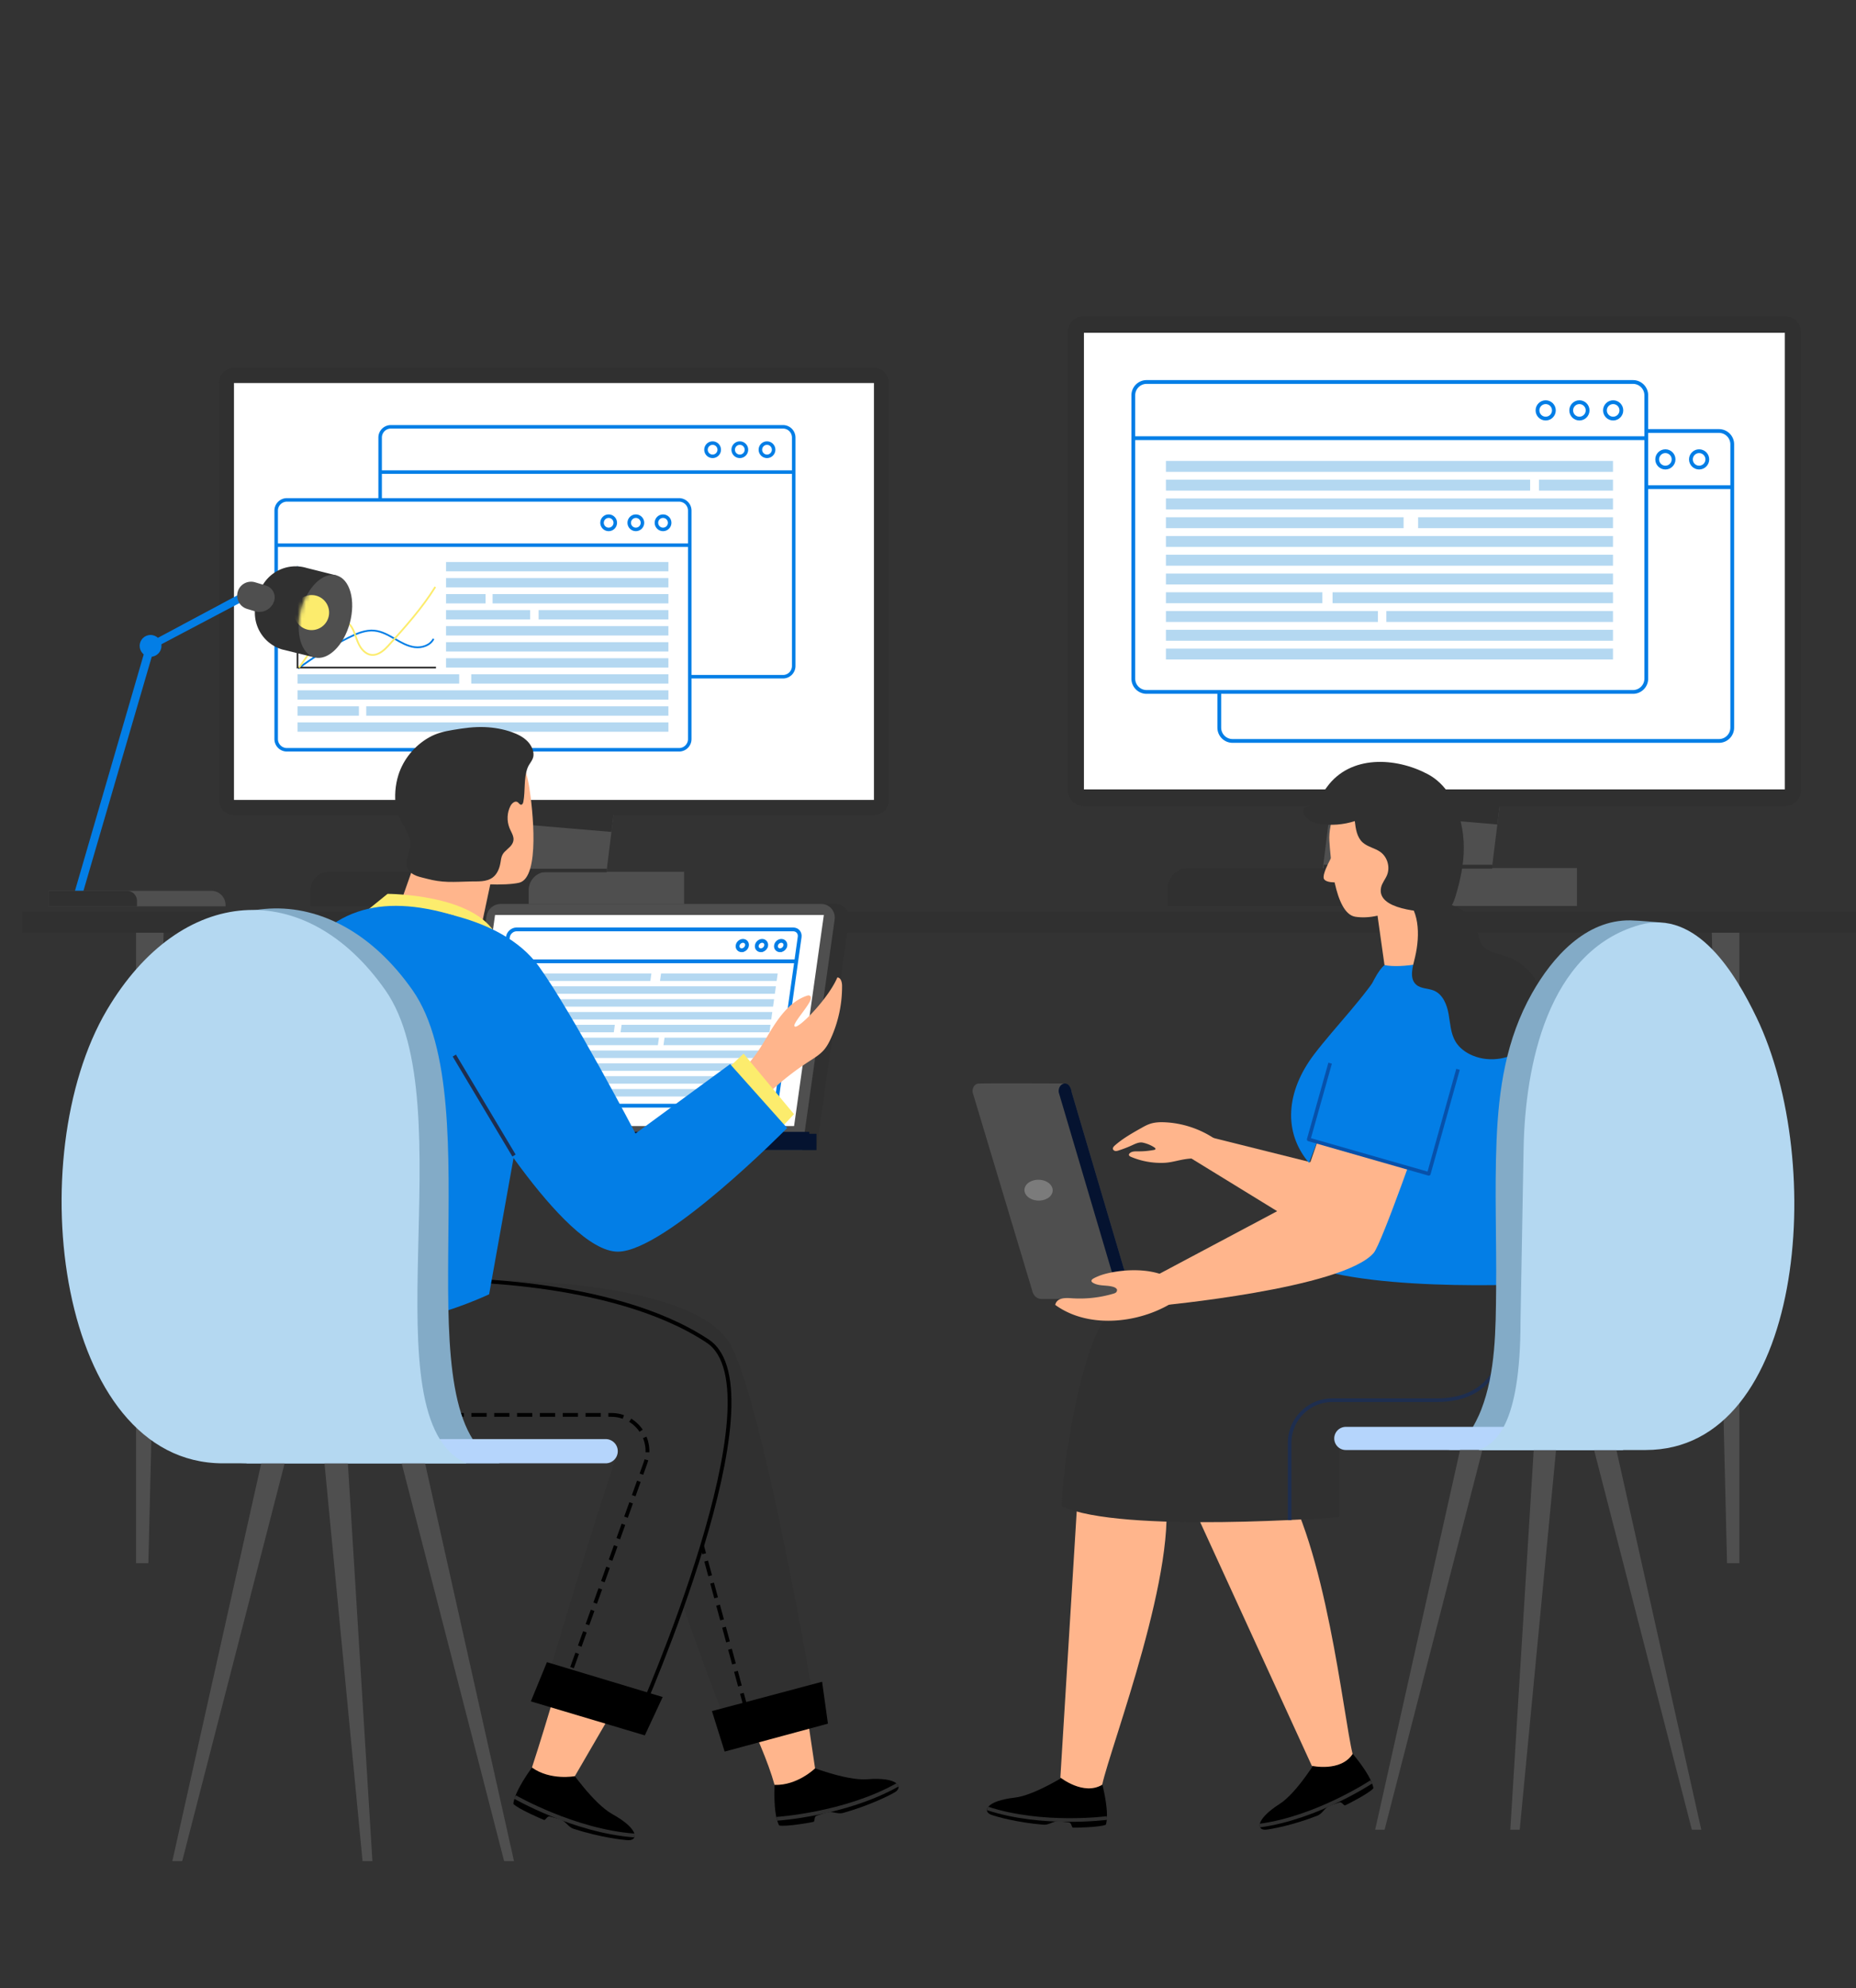<svg xmlns="http://www.w3.org/2000/svg" xmlns:xlink="http://www.w3.org/1999/xlink" width="452" height="484" fill="none" xmlns:v="https://vecta.io/nano"><rect width="100%" height="100%" fill="#333333" stroke="none"/><style><![CDATA[.B{stroke-miterlimit:10}.C{fill:#303030}.D{fill:#fff}.E{fill:#ffb58c}.F{fill:#4f4f4f}.G{stroke-width:.927}.H{stroke-linejoin:round}.I{stroke:#037ee6}.J{stroke:#303030}.K{fill:#037ee6}.L{fill:#000}.M{fill:#b4d8f1}.N{stroke-width:.885}.O{fill:#fcec6d}.P{stroke-width:.428}.Q{stroke-dasharray:3.71 1.85}]]></style><g clip-path="url(#B)"><g class="F"><path d="M36.132 380.571h-2.999v-154.53h6.736l-3.737 154.53zm384.464 0h2.999v-154.53h-6.737l3.738 154.53z"/></g><path d="M462.95 221.942H5.421v5.141H462.95v-5.141z" class="C"/><path d="M109.951 213.631h37.581l3.384-27.334h-37.581l-3.384 27.334z" class="F"/><g class="C"><path d="M113.336 186.297h37.581l-2.012 16.247-37.19-3.151 1.621-13.096z"/><path d="M56.944 198.424h155.93a3.59 3.59 0 0 0 3.592-3.592V93.168c0-1.983-1.608-3.592-3.592-3.592H56.944c-1.983 0-3.592 1.607-3.592 3.592v101.664c0 1.985 1.609 3.592 3.592 3.592z"/></g><path d="M56.982 194.752h155.853v-101.5H56.982v101.5z" class="D"/><path d="M75.624 220.656h90.978v-8.417h-86.48a4.5 4.5 0 0 0-4.498 4.498v3.919z" class="C"/><path d="M128.753 220.656h37.848v-8.417h-33.35a4.5 4.5 0 0 0-4.498 4.498v3.919z" class="F"/><g stroke-width=".857" class="B"><path d="M110.265 211.932h37.494" class="J"/><g class="I"><path d="M95.186 164.756h95.502a2.61 2.61 0 0 0 2.609-2.61v-55.622a2.61 2.61 0 0 0-2.609-2.609H95.186a2.61 2.61 0 0 0-2.61 2.609v55.622a2.61 2.61 0 0 0 2.61 2.61z" class="D"/><path d="M193.298 114.94H92.578"/><g class="D"><use xlink:href="#C"/><path d="M178.56 109.489a1.61 1.61 0 1 0 1.609-1.611 1.61 1.61 0 0 0-1.609 1.611zm-6.625 0a1.61 1.61 0 1 0 1.609-1.611c-.888.002-1.609.722-1.609 1.611zM69.867 182.546h95.502a2.61 2.61 0 0 0 2.61-2.61v-55.62a2.61 2.61 0 0 0-2.61-2.609H69.867a2.61 2.61 0 0 0-2.61 2.609v55.622a2.61 2.61 0 0 0 2.61 2.608z"/></g><path d="M167.979 132.73H67.257"/><g class="D"><path d="M161.474 128.888a1.61 1.61 0 0 0 1.609-1.609 1.61 1.61 0 0 0-1.609-1.609 1.61 1.61 0 0 0-1.609 1.609 1.61 1.61 0 0 0 1.609 1.609zm-6.625 0a1.61 1.61 0 0 0 1.609-1.609 1.61 1.61 0 0 0-1.609-1.609 1.61 1.61 0 0 0-1.609 1.609 1.61 1.61 0 0 0 1.609 1.609zm-6.621 0a1.61 1.61 0 0 0 1.609-1.609 1.61 1.61 0 0 0-1.609-1.609 1.61 1.61 0 0 0-1.609 1.609 1.61 1.61 0 0 0 1.609 1.609z"/></g></g></g><path d="M72.639 162.73c3.85-2.83 7.939-5.333 12.211-7.473 1.993-.999 4.149-1.94 6.366-1.716 1.769.18 3.371 1.087 4.908 1.981s3.124 1.818 4.887 2.041 3.772-.445 4.57-2.034" class="B I P"/><g class="M"><path d="M162.783 175.87H72.454v2.274h90.329v-2.274zm-75.374-3.904H72.454v2.274h14.955v-2.274zm75.372 0H89.194v2.274h73.587v-2.274zm.002-3.904H72.454v2.274h90.329v-2.274zm-.001-3.905h-48.018v2.274h48.018v-2.274zm-50.953 0H72.454v2.274h39.375v-2.274zm50.952-3.904h-54.155v2.274h54.155v-2.274zm0-3.904h-54.155v2.274h54.155v-2.274zm0-3.904h-54.155v2.272h54.155v-2.272zm-33.667-3.905h-20.488v2.273h20.488v-2.273zm33.668 0h-31.609v2.273h31.609v-2.273zm-44.529-3.904h-9.627v2.272h9.627v-2.272zm44.531 0h-42.826v2.272h42.826v-2.272zm-.003-3.906h-54.155v2.274h54.155v-2.274zm0-3.903h-54.155v2.272h54.155v-2.272z"/></g><g class="B P"><path d="M72.454 137.963v24.563h33.72" class="J"/><path d="M72.803 162.553c2.147-3.074 4.442-6.091 6.44-9.253.517-.819 1.095-1.636 1.916-2.149 1.7-1.062 3.535-.007 4.483 1.53 1.068 1.731 1.208 3.882 2.572 5.446 2.135 2.449 4.508 1.123 6.284-.846 4.121-4.569 8.265-9.168 11.514-14.393" stroke="#fcec6d"/><path d="M71.649 138.769l.805-.806.804.806" stroke="#b4d8f1"/></g><path d="M321.989 212.868h41.16l3.707-29.936h-41.16l-3.707 29.936z" class="F"/><g class="C"><path d="M325.696 182.932h41.16l-2.203 17.793-40.732-3.451 1.775-14.342z"/><path d="M263.934 196.213h170.78c2.173 0 3.933-1.76 3.933-3.933V80.934c0-2.172-1.76-3.934-3.933-3.934h-170.78c-2.172 0-3.934 1.76-3.934 3.934V192.28c0 2.173 1.762 3.933 3.934 3.933z"/></g><path d="M263.976 192.191h170.696V81.026H263.976v111.165z" class="D"/><path d="M284.393 220.563h99.642v-9.219h-94.716c-2.721 0-4.926 2.205-4.926 4.927v4.292z" class="C"/><path d="M342.583 220.563h41.452v-9.219h-36.526c-2.721 0-4.926 2.205-4.926 4.927v4.292z" class="F"/><g class="B"><path d="M322.333 211.008h41.064" stroke-width=".938" class="J"/><g stroke-width=".923" class="I"><path d="M300.173 180.392h118.452c1.788 0 3.237-1.449 3.237-3.237v-68.987c0-1.788-1.449-3.237-3.237-3.237H300.173c-1.789 0-3.237 1.449-3.237 3.237v68.987c0 1.788 1.448 3.237 3.237 3.237z" class="D"/><path d="M421.86 118.605H296.936"/><g class="D"><path d="M413.794 113.842c1.103 0 1.997-.894 1.997-1.997s-.894-1.997-1.997-1.997-1.997.894-1.997 1.997.894 1.997 1.997 1.997zm-10.214-1.997c0 1.102.893 1.997 1.996 1.997s1.997-.893 1.997-1.997-.893-1.997-1.997-1.997-1.996.893-1.996 1.997zm-8.215 0c0 1.102.893 1.997 1.997 1.997s1.997-.893 1.997-1.997-.893-1.997-1.997-1.997-1.997.893-1.997 1.997z"/><path d="M279.237 168.46h118.452c1.787 0 3.237-1.448 3.237-3.237V96.237c0-1.788-1.448-3.237-3.237-3.237H279.237A3.24 3.24 0 0 0 276 96.237v68.986c0 1.789 1.449 3.237 3.237 3.237z"/></g><path d="M400.925 106.676H276"/><g class="D"><path d="M390.861 99.913c0 1.104.894 1.997 1.997 1.997s1.997-.893 1.997-1.997-.893-1.997-1.997-1.997-1.997.893-1.997 1.997zm-8.217 0c0 1.104.893 1.997 1.997 1.997s1.997-.893 1.997-1.997-.893-1.997-1.997-1.997-1.997.893-1.997 1.997zm-8.214 0c0 1.104.893 1.997 1.997 1.997s1.996-.893 1.996-1.997-.893-1.997-1.996-1.997-1.997.893-1.997 1.997z"/></g></g></g><g class="M"><use xlink:href="#D"/><path d="M374.794 119.45h18.025v-2.66h-18.025v2.66zm-90.848 0h88.695v-2.66h-88.695v2.66zm-.002 4.567h108.874v-2.66H283.944v2.66zm.001 4.57h57.878v-2.66h-57.878v2.66zm61.416 0h47.458v-2.66h-47.458v2.66zm-61.417 4.569h108.874v-2.66H283.944v2.66zm0 4.566h108.874v-2.659H283.944v2.659zm0 4.569h108.874v-2.659H283.944v2.659zm40.58 4.569h68.294v-2.66h-68.294v2.66zm-40.579 0h38.099v-2.66h-38.099v2.66zm53.67 4.567h55.203v-2.659h-55.203v2.659zm-53.669 0h51.618v-2.659h-51.618v2.659zm-.002 4.569h108.874v-2.66H283.944v2.66zm0 4.569h108.874v-2.659H283.944v2.659z"/></g><path d="M19.715 218.966l-1.952-.39 17.994-61.849 25.589-13.68 1.335 1.476-25.102 13.239-17.864 61.204z" class="K"/><path d="M54.933 220.657H11.786v-3.77h39.695c1.906 0 3.451 1.546 3.451 3.451v.319z" class="F"/><path d="M33.358 220.657H11.786v-3.77H30.92a2.44 2.44 0 0 1 2.44 2.44l-.002 1.33z" class="C"/><path d="M39.32 157.246c0 1.465-1.187 2.654-2.654 2.654s-2.654-1.187-2.654-2.654 1.188-2.655 2.654-2.655 2.654 1.19 2.654 2.655z" class="K"/><path d="M82.001 140.108l-5.424 19.941-7.896-1.942a9.31 9.31 0 0 1-6.214-11.604l.608-2.012a9.31 9.31 0 0 1 11.604-6.214l7.321 1.831z" class="C"/><g class="F"><path d="M66.77 146.299c-.6 1.986-2.716 3.119-4.702 2.519l-1.904-.576c-1.787-.541-2.798-2.428-2.259-4.217s2.428-2.798 4.217-2.259l2.651.802c1.58.478 2.474 2.149 1.996 3.731zm9.808 13.749c3.28.881 7.137-2.874 8.618-8.385s.022-10.694-3.257-11.573-7.137 2.873-8.618 8.384-.022 10.693 3.257 11.574z"/></g><mask id="A" maskUnits="userSpaceOnUse" x="72" y="139" width="14" height="22"><path d="M76.579 160.048c3.28.881 7.137-2.874 8.618-8.385s.022-10.694-3.258-11.573-7.137 2.873-8.618 8.384-.022 10.693 3.258 11.574z" class="D"/></mask><g mask="url(#A)" class="O"><path d="M72.017 150.933a4.26 4.26 0 0 0 5.66 2.077c2.137-.99 3.067-3.523 2.079-5.66s-3.523-3.067-5.66-2.077-3.067 3.523-2.079 5.66z"/></g><path d="M113.938 279.997h84.896l7.918-56.132c.282-1.994-1.24-3.779-3.22-3.779h-78.133c-1.728 0-3.193 1.29-3.437 3.029l-8.024 56.882z" class="C"/><path d="M110.45 279.997h84.896l7.919-56.132c.282-1.994-1.24-3.779-3.22-3.779h-78.133c-1.728 0-3.193 1.29-3.438 3.029l-8.024 56.882z" class="F"/><g class="D"><path d="M113.31 274.156l7.251-51.392h80.074l-7.25 51.392H113.31z"/><g class="B G I"><path d="M187.13 269.189h-67.366c-1.016 0-1.724-.825-1.582-1.841l5.514-39.235c.143-1.016 1.083-1.841 2.099-1.841h67.368c1.016 0 1.724.823 1.582 1.841l-5.514 39.235c-.143 1.016-1.083 1.841-2.101 1.841z"/></g></g><path d="M122.863 234.051h71.048" class="B G I"/><g class="D B G I"><path d="M181.913 230.206c-.089.627-.668 1.136-1.296 1.136a.96.96 0 0 1-.976-1.136c.089-.627.668-1.137 1.296-1.137s1.065.51.976 1.137z"/><use xlink:href="#E"/><path d="M191.257 230.206c-.089.627-.668 1.136-1.296 1.136a.96.96 0 0 1-.975-1.136c.089-.627.667-1.137 1.296-1.137s1.064.51.975 1.137z"/></g><path d="M92.38 276.03h56.059v3.966H90.137v-1.722c0-1.239 1.005-2.244 2.243-2.244z" fill="#22416d"/><path d="M142.778 276.03h56.059v3.966h-58.302v-1.722a2.24 2.24 0 0 1 2.243-2.244z" fill="#051330"/><path d="M197.096 276.03H111.009" stroke="#051330" class="B G"/><g class="M"><path d="M125.922 238.822h32.46l.256-1.819h-32.46l-.256 1.819zm34.812 0h28.408l.254-1.819h-28.408l-.254 1.819zm-35.248 3.127h63.217l.256-1.819H125.74l-.254 1.819zm-.44 3.127h63.219l.254-1.821h-63.217l-.256 1.821zm-.439 3.126h63.217l.256-1.821h-63.219l-.254 1.821zm26.52 3.126h36.261l.254-1.821h-36.259l-.256 1.821zm-26.958 0h25.311l.254-1.821h-25.309l-.256 1.821zm37.414 3.126h25.365l.256-1.821h-25.365l-.256 1.821zm-37.852 0h36.49l.254-1.821h-36.49l-.254 1.821zm-.439 3.126h63.219l.254-1.819h-63.217l-.256 1.819zm-.438 3.127h63.217l.256-1.82h-63.218l-.255 1.82zm7.742 3.126h55.039l.254-1.821h-55.037l-.256 1.821zm-1.612 0h-6.569l.256-1.821h6.569l-.256 1.821zm5.025 3.126h51.186l.256-1.821h-51.186l-.256 1.821z"/></g><path d="M177.51 262.339c4.339-1.728 6.986-6.04 9.371-10.058s5.148-8.291 9.557-9.834c.243-.085.521-.159.749-.039.456.237.287.922.058 1.381-1.107 2.197-4.749 6.024-3.555 6.158s8.088-6.938 10.237-11.981c.862.055 1.14 1.179 1.145 2.043a30.61 30.61 0 0 1-2.668 12.674c-.469 1.048-1.006 2.08-1.759 2.948-.996 1.144-2.32 1.943-3.593 2.766-4.589 2.965-8.82 6.482-12.572 10.451" class="E"/><path d="M168.931 268.022l12.157-11.506 12.271 14.735-10.074 10.808" class="O"/><path d="M188.842 431.121s-.97 9.912.909 13.304c1.557.381 7.857-.732 8.335-.865s.056-1.293.807-1.504c.745-.209 2.36-.916 3.313-.892 1.064.028 2.047.518 3.185.197 6.397-1.797 11.508-4.367 12.619-5.071 1.963-1.246.662-3.703-6.818-3.107-5.217.415-14.782-3.436-14.782-3.436" class="L"/><path d="M189.155 442.81s16.606-1.041 29.47-8.286" class="B G H J"/><path d="M194.006 400.272l4.493 30.258s-4.322 4.222-9.869 4.022c-3.082-11.184-13.216-29.83-13.216-29.83" class="E"/><path d="M116.388 311.613s53.094-.838 61.737 16.173c8.203 16.143 20.228 87.307 20.228 87.307l-20.908 5.986s-19.197-48.332-22.673-71.148c-5.759-1.75-68.037 2.147-81.066.43s-25.602-17.94-18.381-42.042" class="C"/><path d="M181.648 415.846l-10.665-39.465" stroke="#000" class="B G H Q"/><path d="M173.384 416.586l3.093 9.86 25.153-6.801-1.422-10.201-26.824 7.142z" class="L"/><path d="M120.475 210.263l-4.088 19.197-20.061-6.176 7.709-21.824" class="E"/><path d="M87.916 222.861l6.467-5.241s21.256-.022 26.503 10.147 0 13.37 0 13.37l-32.97-18.276z" class="O"/><path d="M118.372 178.809c7.513-.739 9.951 9.117 10.563 13.094.714 4.638 2.746 21.811-2.535 23.018-3.192.73-11.795.578-15.26-.927-4.068-1.767-5.611-8.46-7.105-12.536-3.506-9.561.647-21.299 14.337-22.649z" class="E"/><path d="M97.003 188.751c1.181-3.818 3.927-7.207 7.502-9.224 1.861-1.051 3.747-1.476 5.831-1.823 2.59-.432 5.124-.799 7.768-.682 2.223.096 4.439.478 6.53 1.218 1.446.51 2.859 1.211 3.895 2.305.833.88 1.506 2.18 1.389 3.426-.109 1.168-1.046 1.908-1.45 3.013-.955 2.614-.504 5.51-1.01 8.207-.06.314-.202.692-.52.724-.367.037-.569-.414-.875-.62-.621-.419-1.407.258-1.75.924-.84 1.631-.916 3.604-.256 5.31.516 1.331 1.521 2.452.679 3.932-.59 1.036-1.821 1.594-2.373 2.651-.314.601-.373 1.294-.488 1.962-.237 1.359-.788 2.742-1.895 3.563-1.527 1.135-3.615.929-5.41.968-1.815.039-3.654.15-5.473.096-1.728-.051-3.45-.302-5.119-.758-1.544-.421-3.678-.688-4.557-2.28-1.177-2.132.786-4.552.452-6.779-.469-3.116-3.1-5.445-3.484-8.526-.317-2.544-.146-5.149.614-7.607z" class="C"/><path d="M131.615 427.59s-6.284 7.727-6.592 11.593c1.089 1.177 6.955 3.73 7.428 3.882s.76-1.045 1.501-.806 2.474.539 3.254 1.088c.872.612 1.42 1.561 2.548 1.923 6.324 2.036 12.005 2.718 13.319 2.744 2.327.046 2.596-2.72-3.966-6.356-4.579-2.536-10.425-11.028-10.425-11.028" class="L"/><path d="M125.421 437.505s14.417 8.305 29.142 9.371" class="B G H J"/><path d="M154.709 407.112l-14.713 25.318s-5.935 1.131-10.448-2.098c3.61-11.024 9.059-29.782 9.059-29.782" class="E"/><path d="M75.934 313.885s-6.287 36.474 28.421 36.474h42.518c2.19 0 4.235 1.543 3.243 4.305-4.542 12.662-17.103 55.076-17.103 55.076l22.741 7.734s34.93-78.797 16.598-90.963c-23.762-15.77-65.29-14.89-65.29-14.89" class="C"/><g stroke="#000" class="B G H"><path d="M137.435 411.243l19.719-54.974c2.062-5.745-2.197-11.797-8.302-11.797h-36.35c-12.098 0-22.3-9.008-23.798-21.013l-.907-7.261" class="Q"/><path d="M155.756 417.475s34.93-78.796 16.597-90.963c-23.761-15.77-65.29-14.889-65.29-14.889"/></g><path d="M133.199 404.67l-3.915 9.548 27.753 8.282 4.349-9.337-28.187-8.493z" class="L"/><g class="K"><path d="M99.786 221.104s21.955 1.053 31.411 14.124c8.05 11.126 23.572 40.739 23.572 40.739l23.04-16.898 13.89 15.561s-29.631 30.1-41.235 30.1c-13.429 0-37.005-40.527-37.005-40.527"/><path d="M129.08 259.54l-9.96 55.565s-21.69 10.481-40.08 7.652-25.463-11.521-25.463-11.521 8.488-56.359 17.092-73.574c8.289-16.582 21.939-20.212 39.91-14.765"/></g><path d="M125.175 281.329l-14.53-24.338" stroke="#1e2e4f" class="B G H"/><path d="M121.683 356.266H60.921c-40.325 0-50.183-75.467-29.082-111.164 18.077-30.581 49.147-31.784 68.614-4.046s-3.335 104.519 21.231 115.21z" fill="#83abc7"/><path d="M147.498 356.266H60.065v-5.903h87.433c1.63 0 2.952 1.322 2.952 2.951s-1.322 2.952-2.952 2.952z" fill="#b5d5fc"/><g class="F"><path d="M63.621 356.266l-21.653 96.849h2.403l24.95-96.849h-5.699zm39.901 0l21.653 96.849h-2.403l-24.95-96.849h5.7zm-18.801 0l5.974 96.849h-2.403l-9.268-96.849h5.698z"/></g><path d="M113.631 356.266H54.302c-40.325 0-49.375-74.66-28.274-110.356 18.077-30.58 48.34-32.59 67.808-4.854s-4.77 104.519 19.796 115.21z" class="M"/><path d="M322.343 301.819l-35.018-21.499 6.116-3.785 50.659 12.644" class="E"/><path d="M261.002 265.958c-.063-.556-.24-1.06-.499-1.478-.294-.474-.697-.683-1.102-.687-.285-.003-20.873-.09-21.33.032-.684.184-1.275.928-1.212 1.952.004.06.009.12.016.181l14.463 48.128c.241 1.262 1.147 2.154 2.191 2.154h19.185 2.695.465l-14.872-50.282z" class="F"/><g fill="#051330"><path d="M291.513 312.918h-18.986l1.299 3.307h19.613v-1.38c.001-1.065-.86-1.927-1.926-1.927z"/><path d="M261.003 265.957c-.063-.556-.24-1.06-.499-1.478-.884-1.43-2.789-.501-2.677 1.297l.016.181 14.874 50.282h3.16l-14.874-50.282z"/></g><path opacity=".25" d="M253.978 287.352c-1.808-.449-3.746.264-4.325 1.595s.416 2.773 2.225 3.222 3.746-.263 4.326-1.594-.417-2.773-2.226-3.223z" class="D"/><path d="M337.173 234.962c-4.697 7.742-12.013 15.001-17.102 21.685-6.939 9.108-7.611 19.036-1.271 26.475" class="K"/><g class="E"><path d="M332.957 191.509c-7.203-.22-9.473 9.318-9.215 13.15s1.202 17.724 6.311 18.533c6.712 1.064 15.871-3.676 18.018-11.039 2.722-9.333-1.991-20.244-15.114-20.644z"/><path d="M334.736 217.687l2.437 17.276 7.963 4.705 9.943-6.84-9.053-19.35m-21.119-5.904s-3.187 5.279-2.455 6.459 4.315.701 4.315.701"/></g><path d="M327.504 424.727s6.444 6.988 6.966 10.653c-.968 1.185-6.405 3.965-6.845 4.139s-.788-.952-1.48-.68-2.323.66-3.036 1.23c-.795.634-1.26 1.572-2.313 1.984-5.904 2.315-11.275 3.3-12.526 3.403-2.214.182-2.635-2.439 3.401-6.289 4.212-2.688 9.279-11.124 9.279-11.124" class="L"/><path d="M333.989 433.806s-13.242 8.765-27.206 10.653" class="B H J N"/><path d="M288.411 362.13l31.067 67.785s7.045 1.561 9.93-2.883c-2.276-9.226-6.49-50.967-17.992-68.22" class="E"/><path d="M267.721 431.613s2.727 9.106 1.591 12.63c-1.389.642-7.494.757-7.967.718s-.29-1.2-1.032-1.26-2.378-.425-3.268-.226c-.991.221-1.821.86-2.948.768-6.321-.508-11.581-1.977-12.751-2.432-2.068-.807-1.298-3.346 5.815-4.162 4.964-.57 13.216-5.932 13.216-5.932" class="L"/><path d="M269.571 442.619s-15.744 2.074-29.122-2.35" class="B H J N"/><path d="M263.111 353.373l-4.876 79.387s5.647 4.491 10.188 1.762c1.998-9.29 19.116-53.743 15.068-72.409" class="E"/><path d="M314.252 306.126s-.771 5.717-2.836 5.717-36.011-.773-43.089 10.434c-5.182 8.202-9.74 34.784-9.74 44.425 14.088 6.763 67.575 2.654 67.575 2.654V352.58c0-2.867.756-5.192 3.624-5.192h31.016c21.399 0 21.792-35.433 11.416-45.808" class="C"/><path d="M314.07 370.11v-18.818a10.4 10.4 0 0 1 10.397-10.397h25.316c24.455 0 15.187-31.411 15.187-31.411" stroke="#1e2e4f" class="B H N"/><path d="M369.713 245.778c14.026 35.557 7.937 66.656 7.937 66.656s-42.406 2.655-60.69-4.719c2.95-25.849 14.081-67.828 20.213-72.751 3.968.815 12.832-.452 17.565-3.761 6.281.993 13.083 9.776 14.975 14.575z" class="K"/><path d="M355.789 200.272c-1.131-4.858-3.688-9.462-8.072-11.791-7.782-4.136-18.867-4.75-24.576 3.148-1.513 2.094-3.099 4.481-5.612 5.081-.821 1.897 1.662 3.534 3.702 3.861 2.901.467 5.911.239 8.709-.662.212 1.864.508 3.897 1.888 5.169 1.232 1.135 3.054 1.386 4.399 2.384 1.676 1.244 2.352 3.672 1.557 5.603-.423 1.028-1.206 1.907-1.444 2.994-1.194 5.48 10.19 6.004 13.421 6.066.813.016 1.657-.012 2.386-.37 1.334-.656 1.923-2.212 2.352-3.635 1.15-3.826 1.999-7.779 1.99-11.775-.003-1.969-.228-4.043-.7-6.073z" class="C"/><path d="M346.518 273.931s-9.999 28.827-11.986 31.119c-7.556 8.715-52.367 12.845-52.367 12.845l-1.453-6.899 35.168-18.695 11.559-33.456" class="E"/><path d="M341.328 217.94c4.456 3.049 4.526 9.713 3.311 14.975-.544 2.35-1.552 5.255.274 6.832 1.161 1.002 2.911.841 4.321 1.439 2.145.911 3.14 3.389 3.55 5.682s.492 4.739 1.694 6.735c.946 1.572 2.514 2.701 4.21 3.401 4.213 1.742 9.37.861 12.812-2.128s5.036-7.93 4.061-12.382-4.456-8.252-8.784-9.682c-2.099-.694-4.582-1.007-5.86-2.812-.945-1.336-.923-3.116-1.507-4.645-1.671-4.368-6.847-5.23-10.643-6.753" class="C"/><path d="M282.824 310.252c-5.639-1.948-12.723-.618-15.167.379-.494.201-.988.41-1.451.688-.202.12-.428.319-.391.575.025.183.177.305.32.391 1.462.899 3.261.535 4.874.988.438.124 1.279.448.95 1.154-.145.311-.49.438-.804.53A28.88 28.88 0 0 1 261 316.076c-1.356-.094-3.584-.244-4.021 1.61 8.402 6.143 21.487 4.407 29.654-1.27" class="E"/><path d="M355.791 256.646l-7.828 29.136-29.245-8.376 5.215-18.562" class="K"/><path d="M355.08 260.338l-7.117 25.444-29.245-8.376 5.215-18.561" stroke="#0751aa" class="B H N"/><path d="M291.043 282.032c-3.242 0-5.061.987-7.641 1.078-2.722.095-5.465-.397-7.972-1.464-.236-.101-.508-.264-.499-.52.005-.128.083-.239.173-.329.497-.505 1.297-.492 2.007-.485 1.325.014 2.651-.105 3.953-.352.135-.027.294-.075.331-.207.039-.142-.092-.269-.212-.354-.821-.576-1.89-.997-2.867-1.213-.947-.207-1.971.358-2.823.737a30.12 30.12 0 0 1-3.05 1.167c-.259.084-.526.163-.795.133s-.541-.203-.603-.465c-.082-.342.2-.655.463-.887 1.904-1.679 4.132-2.941 6.344-4.188.715-.404 1.437-.811 2.218-1.071 1.187-.396 2.463-.437 3.714-.375 5.029.249 9.961 2.159 13.849 5.358" class="E"/><path d="M352.391 353.024h40.717c38.49 0 49.251-72.03 29.111-106.103-6.872-11.623-18.134-22.354-18.134-22.354s-5.092-.458-6.984-.492c-10.928-.191-19.045 8.967-23.995 17.728-6.33 11.204-8.136 23.326-8.65 36.046-.484 12.007.018 24.024-.099 36.037-.095 9.678-.092 20.241-3.657 29.397-1.082 2.783-4.517 9.741-8.309 9.741z" fill="#83abc7"/><path d="M327.752 353.025h67.525v-5.635h-67.525a2.82 2.82 0 0 0-2.817 2.817 2.82 2.82 0 0 0 2.817 2.818z" fill="#b5d5fc"/><g class="F"><path d="M393.652 353.025l20.668 92.44h-2.294l-23.812-92.44h5.438zm-38.084 0l-20.668 92.44h2.294l23.814-92.44h-5.44zm17.945 0l-5.701 92.44h2.293l8.846-92.44h-5.438z"/></g><path d="M360.078 353.025h40.701c38.489 0 44.172-69.678 26.987-105.332-5.021-10.416-14.435-26.479-28.463-22.508-22.508 6.371-27.866 34.524-28.252 54.319l-.756 42.218c0 25.627-6.252 29.83-10.217 31.303z" class="M"/></g><defs><clipPath id="B"><path d="M0 0h452v484H0z" class="D"/></clipPath><path id="C" d="M186.792 111.098a1.61 1.61 0 0 0 1.609-1.609 1.61 1.61 0 0 0-1.609-1.609 1.61 1.61 0 0 0-1.609 1.609 1.61 1.61 0 0 0 1.609 1.609z"/><path id="D" d="M283.944 114.881h108.874v-2.659H283.944v2.659z"/><path id="E" d="M186.585 230.206c-.089.627-.668 1.136-1.296 1.136a.96.96 0 0 1-.975-1.136c.089-.627.667-1.137 1.296-1.137s1.064.51.975 1.137z"/></defs></svg>